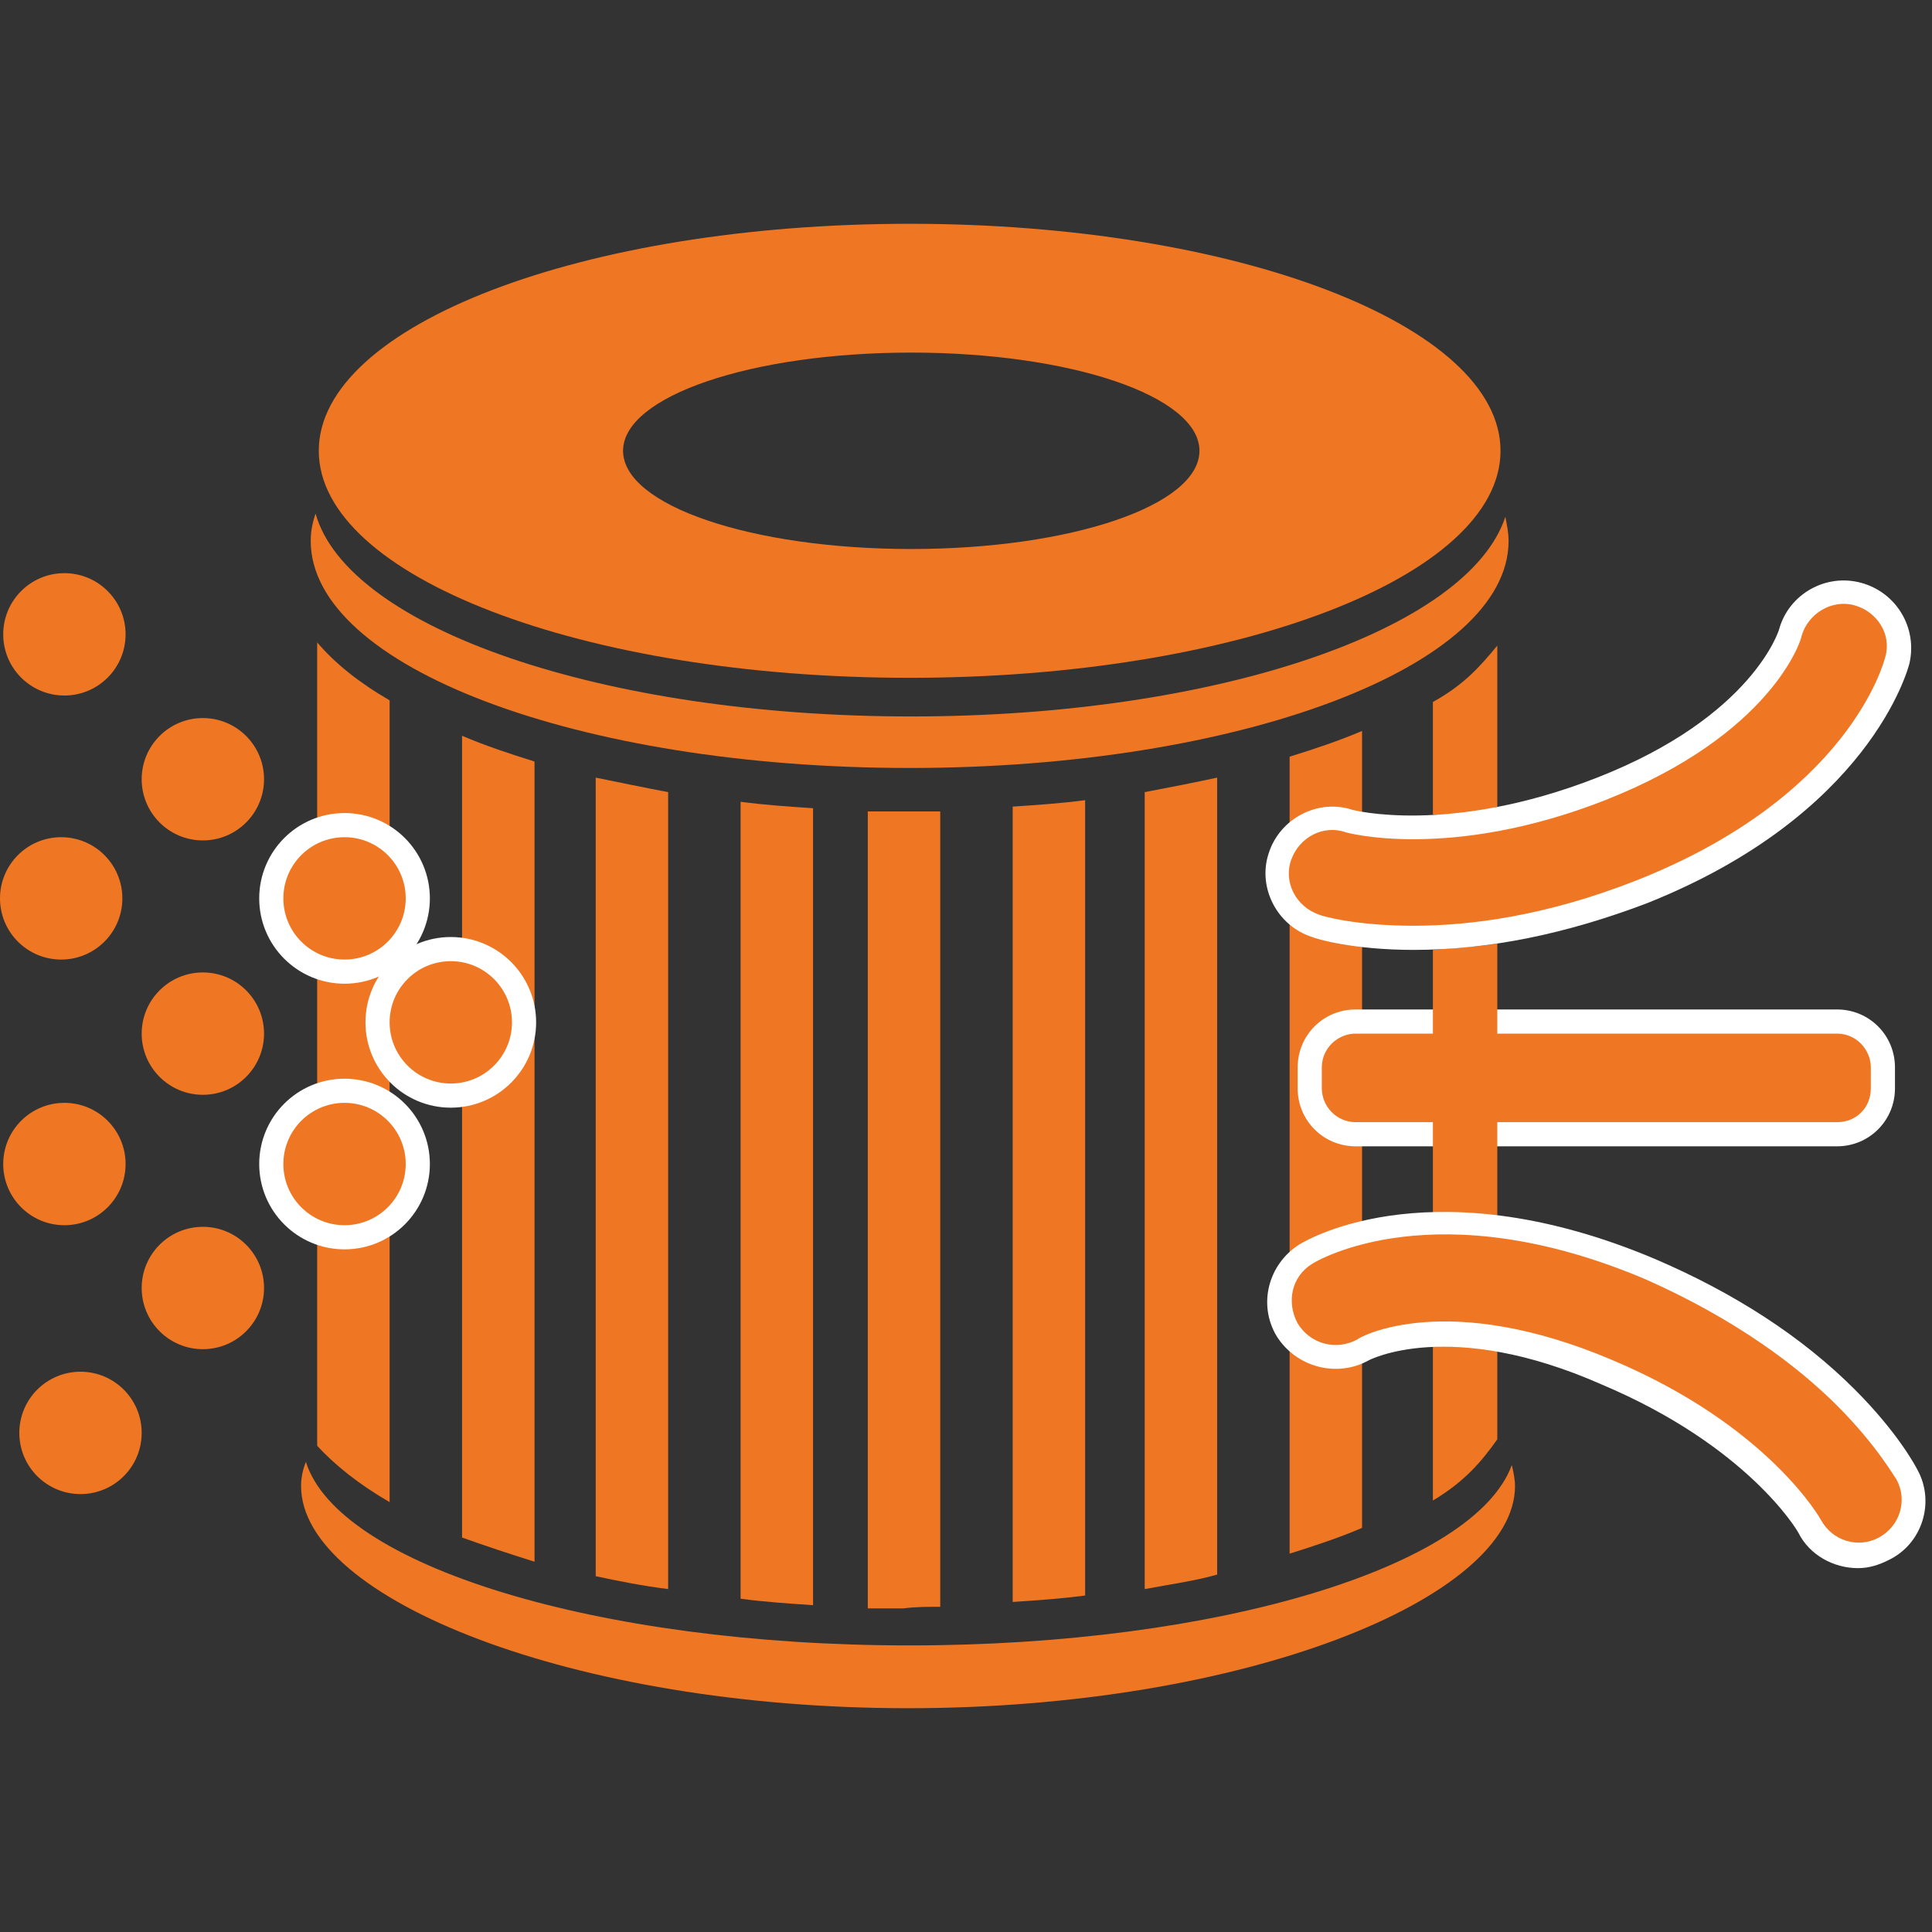 <?xml version="1.0" encoding="utf-8"?>
<!-- Generator: Adobe Illustrator 19.2.1, SVG Export Plug-In . SVG Version: 6.00 Build 0)  -->
<svg version="1.1" id="_x31_4_x5F_ico_x5F_desc" xmlns="http://www.w3.org/2000/svg" xmlns:xlink="http://www.w3.org/1999/xlink"
	 x="0px" y="0px" viewBox="0 0 120 120" style="enable-background:new 0 0 120 120;" xml:space="preserve">
<rect x="0" y="0" width="120" height="120" fill="#333333" stroke="none"/>
<style type="text/css">
	.st0{fill:#EF7723;}
	.st1{fill:none;stroke:#FFFFFF;stroke-width:3;stroke-miterlimit:10;}
	.st2{fill:#FFFFFF;}
</style>
<g>
	<path class="st0" d="M56.6,44.5c-19.2,0-35-5.5-37-12.6c-0.2,0.6-0.3,1.1-0.3,1.7c0,7.8,16.6,14.1,37.2,14.1
		c20.5,0,37.2-6.3,37.2-14.1c0-0.5-0.1-1-0.2-1.5C91.2,39.1,75.6,44.5,56.6,44.5z"/>
	<path class="st0" d="M56.5,13.9c-20.3,0-36.7,6.3-36.7,14.1s16.4,14.1,36.7,14.1c20.3,0,36.7-6.3,36.7-14.1S76.8,13.9,56.5,13.9z
		 M56.6,34.1c-9.9,0-17.9-2.7-17.9-6.1s8-6.1,17.9-6.1s17.9,2.7,17.9,6.1S66.5,34.1,56.6,34.1z"/>
	<path class="st0" d="M33.2,47.3c-1.6-0.5-3.1-1-4.5-1.6v49.8c1.4,0.5,2.9,1,4.5,1.5V47.3z"/>
	<path class="st0" d="M41.5,49.2c-1.6-0.3-3-0.6-4.5-0.9v49.6c1.4,0.3,2.9,0.6,4.5,0.8V49.2z"/>
	<path class="st0" d="M50.5,50.2c-1.5-0.1-3-0.2-4.5-0.4v49.5c1.5,0.2,3,0.3,4.5,0.4V50.2z"/>
	<path class="st0" d="M58.4,99.8V50.4c-0.7,0-1.3,0-2,0c-0.8,0-1.7,0-2.5,0v49.5c0.7,0,1.5,0,2.2,0C56.9,99.8,57.6,99.8,58.4,99.8z"
		/>
	<path class="st0" d="M67.4,49.7c-1.5,0.2-3,0.3-4.5,0.4v49.4c1.5-0.1,3-0.2,4.5-0.4V49.7z"/>
	<path class="st0" d="M75.6,48.3c-1.4,0.3-2.9,0.6-4.5,0.9v49.5c1.6-0.3,3.1-0.5,4.5-0.9V48.3z"/>
	<path class="st0" d="M84.6,45.4c-1.4,0.6-2.9,1.1-4.5,1.6v49.5c1.6-0.5,3.1-1,4.5-1.6V45.4z"/>
	<path class="st0" d="M24.2,93.3V43.5c-1.9-1.1-3.4-2.3-4.5-3.6v49.9C20.8,91,22.3,92.2,24.2,93.3z"/>
	<path class="st0" d="M56.5,102.2c-19.5,0-35.5-5-37.5-11.4c-0.2,0.5-0.3,1-0.3,1.5c0,7,16.9,13.8,37.7,13.8
		c20.8,0,37.7-6.8,37.7-13.8c0-0.4-0.1-0.9-0.2-1.3C91.6,97.3,75.7,102.2,56.5,102.2z"/>
	<circle class="st0" cx="4" cy="39.4" r="3.8"/>
	<circle class="st0" cx="12.6" cy="48.4" r="3.8"/>
	<g>
		<circle class="st1" cx="21.4" cy="55.8" r="3.8"/>
		<circle class="st0" cx="21.4" cy="55.8" r="3.8"/>
	</g>
	<g>
		<circle class="st1" cx="28" cy="63.5" r="3.8"/>
		<circle class="st0" cx="28" cy="63.5" r="3.8"/>
	</g>
	<g>
		<circle class="st1" cx="21.4" cy="72.3" r="3.8"/>
		<circle class="st0" cx="21.4" cy="72.3" r="3.8"/>
	</g>
	<circle class="st0" cx="12.6" cy="80" r="3.8"/>
	<circle class="st0" cx="5" cy="89" r="3.8"/>
	<circle class="st0" cx="4" cy="72.3" r="3.8"/>
	<circle class="st0" cx="12.6" cy="64.2" r="3.8"/>
	<circle class="st0" cx="3.8" cy="55.8" r="3.8"/>
	<g>
		<path class="st2" d="M114.1,71.2H84.2c-2,0-3.6-1.6-3.6-3.6v-1.3c0-2,1.6-3.6,3.6-3.6h29.9c2,0,3.6,1.6,3.6,3.6v1.3
			C117.7,69.6,116.1,71.2,114.1,71.2z M84.2,65.7c-0.4,0-0.6,0.3-0.6,0.6v1.3c0,0.4,0.3,0.6,0.6,0.6h29.9c0.4,0,0.6-0.3,0.6-0.6
			v-1.3c0-0.4-0.3-0.6-0.6-0.6H84.2z"/>
	</g>
	<g>
		<path class="st0" d="M114.1,69.7H84.2c-1.2,0-2.1-1-2.1-2.1v-1.3c0-1.2,1-2.1,2.1-2.1h29.9c1.2,0,2.1,1,2.1,2.1v1.3
			C116.2,68.8,115.3,69.7,114.1,69.7z"/>
	</g>
	<g>
		<path class="st0" d="M93,53.1c-1,0.3-3,0.4-4,0.4V56c1,0,3-0.1,4-0.4V53.1z"/>
		<path class="st0" d="M93,50.1v-10c-1,1.2-2,2.4-4,3.5v7C90,50.6,92,50.5,93,50.1z"/>
		<path class="st0" d="M89,59v34.2c2-1.2,3-2.4,4-3.8V58.6C92,58.8,90,58.9,89,59z"/>
	</g>
	<g>
		<path class="st2" d="M87.8,59c-3.8,0-6.1-0.7-6.3-0.8c-2.2-0.7-3.4-3.1-2.7-5.2c0.7-2.2,3.1-3.4,5.2-2.7c0,0,6,1.6,15.2-2
			c9.7-3.8,11.3-9.2,11.3-9.2c0.6-2.2,2.9-3.5,5.1-2.9c2.2,0.6,3.5,2.8,3,5c-0.1,0.4-2.5,9.4-16.3,14.9C97.3,58,92.5,59,87.8,59z
			 M82.8,53c-0.5,0-1,0.3-1.2,0.8c-0.2,0.6,0.1,1.3,0.8,1.5c0,0,2,0.6,5.4,0.6c4.3,0,8.8-0.9,13.4-2.8c12.5-4.9,14.5-12.8,14.6-12.9
			c0.2-0.6-0.2-1.3-0.9-1.5c-0.6-0.2-1.3,0.2-1.5,0.9c-0.2,0.7-2.2,6.9-13.1,11.2c-10.1,4-16.8,2.2-17.1,2.1
			C83.1,53,82.9,53,82.8,53z"/>
	</g>
	<g>
		<path class="st0" d="M87.8,57.5c-3.6,0-5.7-0.6-5.9-0.7c-1.4-0.5-2.2-2-1.7-3.4c0.5-1.4,2-2.2,3.4-1.7c0,0,6.4,1.8,16.1-2
			c10.4-4.1,12.2-10,12.2-10.2c0.4-1.4,1.9-2.3,3.3-1.9c1.4,0.4,2.3,1.8,1.9,3.2c-0.1,0.4-2.3,8.7-15.5,13.9
			C96,56.9,91.3,57.5,87.8,57.5z"/>
	</g>
	<g>
		<path class="st2" d="M115.4,97.4c-1.5,0-3-0.8-3.7-2.2c-0.1-0.2-3.2-5.4-12.2-9.2C90,81.8,85,84.5,85,84.5c-2,1.1-4.5,0.4-5.7-1.5
			c-1.2-2-0.5-4.5,1.4-5.7c0.8-0.5,8.6-4.8,22.1,0.9c4.9,2.1,9.1,4.8,12.4,8.1c2.7,2.7,3.8,4.8,3.9,5c1.1,2,0.3,4.6-1.8,5.6
			C116.7,97.2,116.1,97.4,115.4,97.4z M89.7,80.6c2.8,0,6.4,0.6,11,2.5c9.8,4.2,13.2,9.9,13.6,10.5c0.3,0.6,1.1,0.9,1.7,0.6
			c0.6-0.3,0.8-1,0.5-1.6c0,0-1-1.9-3.4-4.3l0,0c-3-3-6.9-5.5-11.4-7.5c-12.3-5.2-19.1-1.3-19.4-1.1c-0.6,0.3-0.7,1.1-0.4,1.6
			c0.3,0.6,1.1,0.8,1.7,0.4C83.9,81.7,85.9,80.6,89.7,80.6z"/>
	</g>
	<g>
		<path class="st0" d="M114.1,87.3c2.5,2.5,3.6,4.5,3.7,4.6c0.7,1.3,0.2,2.9-1.1,3.6c-1.3,0.7-2.9,0.2-3.6-1.1c0,0-3.2-5.8-12.9-9.9
			c-10.3-4.4-15.7-1.5-15.9-1.3c-1.3,0.7-2.9,0.3-3.7-1c-0.7-1.3-0.4-2.9,0.9-3.7c0.3-0.2,7.7-4.6,20.8,1
			C107.9,82,111.7,84.9,114.1,87.3z"/>
	</g>
</g>
</svg>
